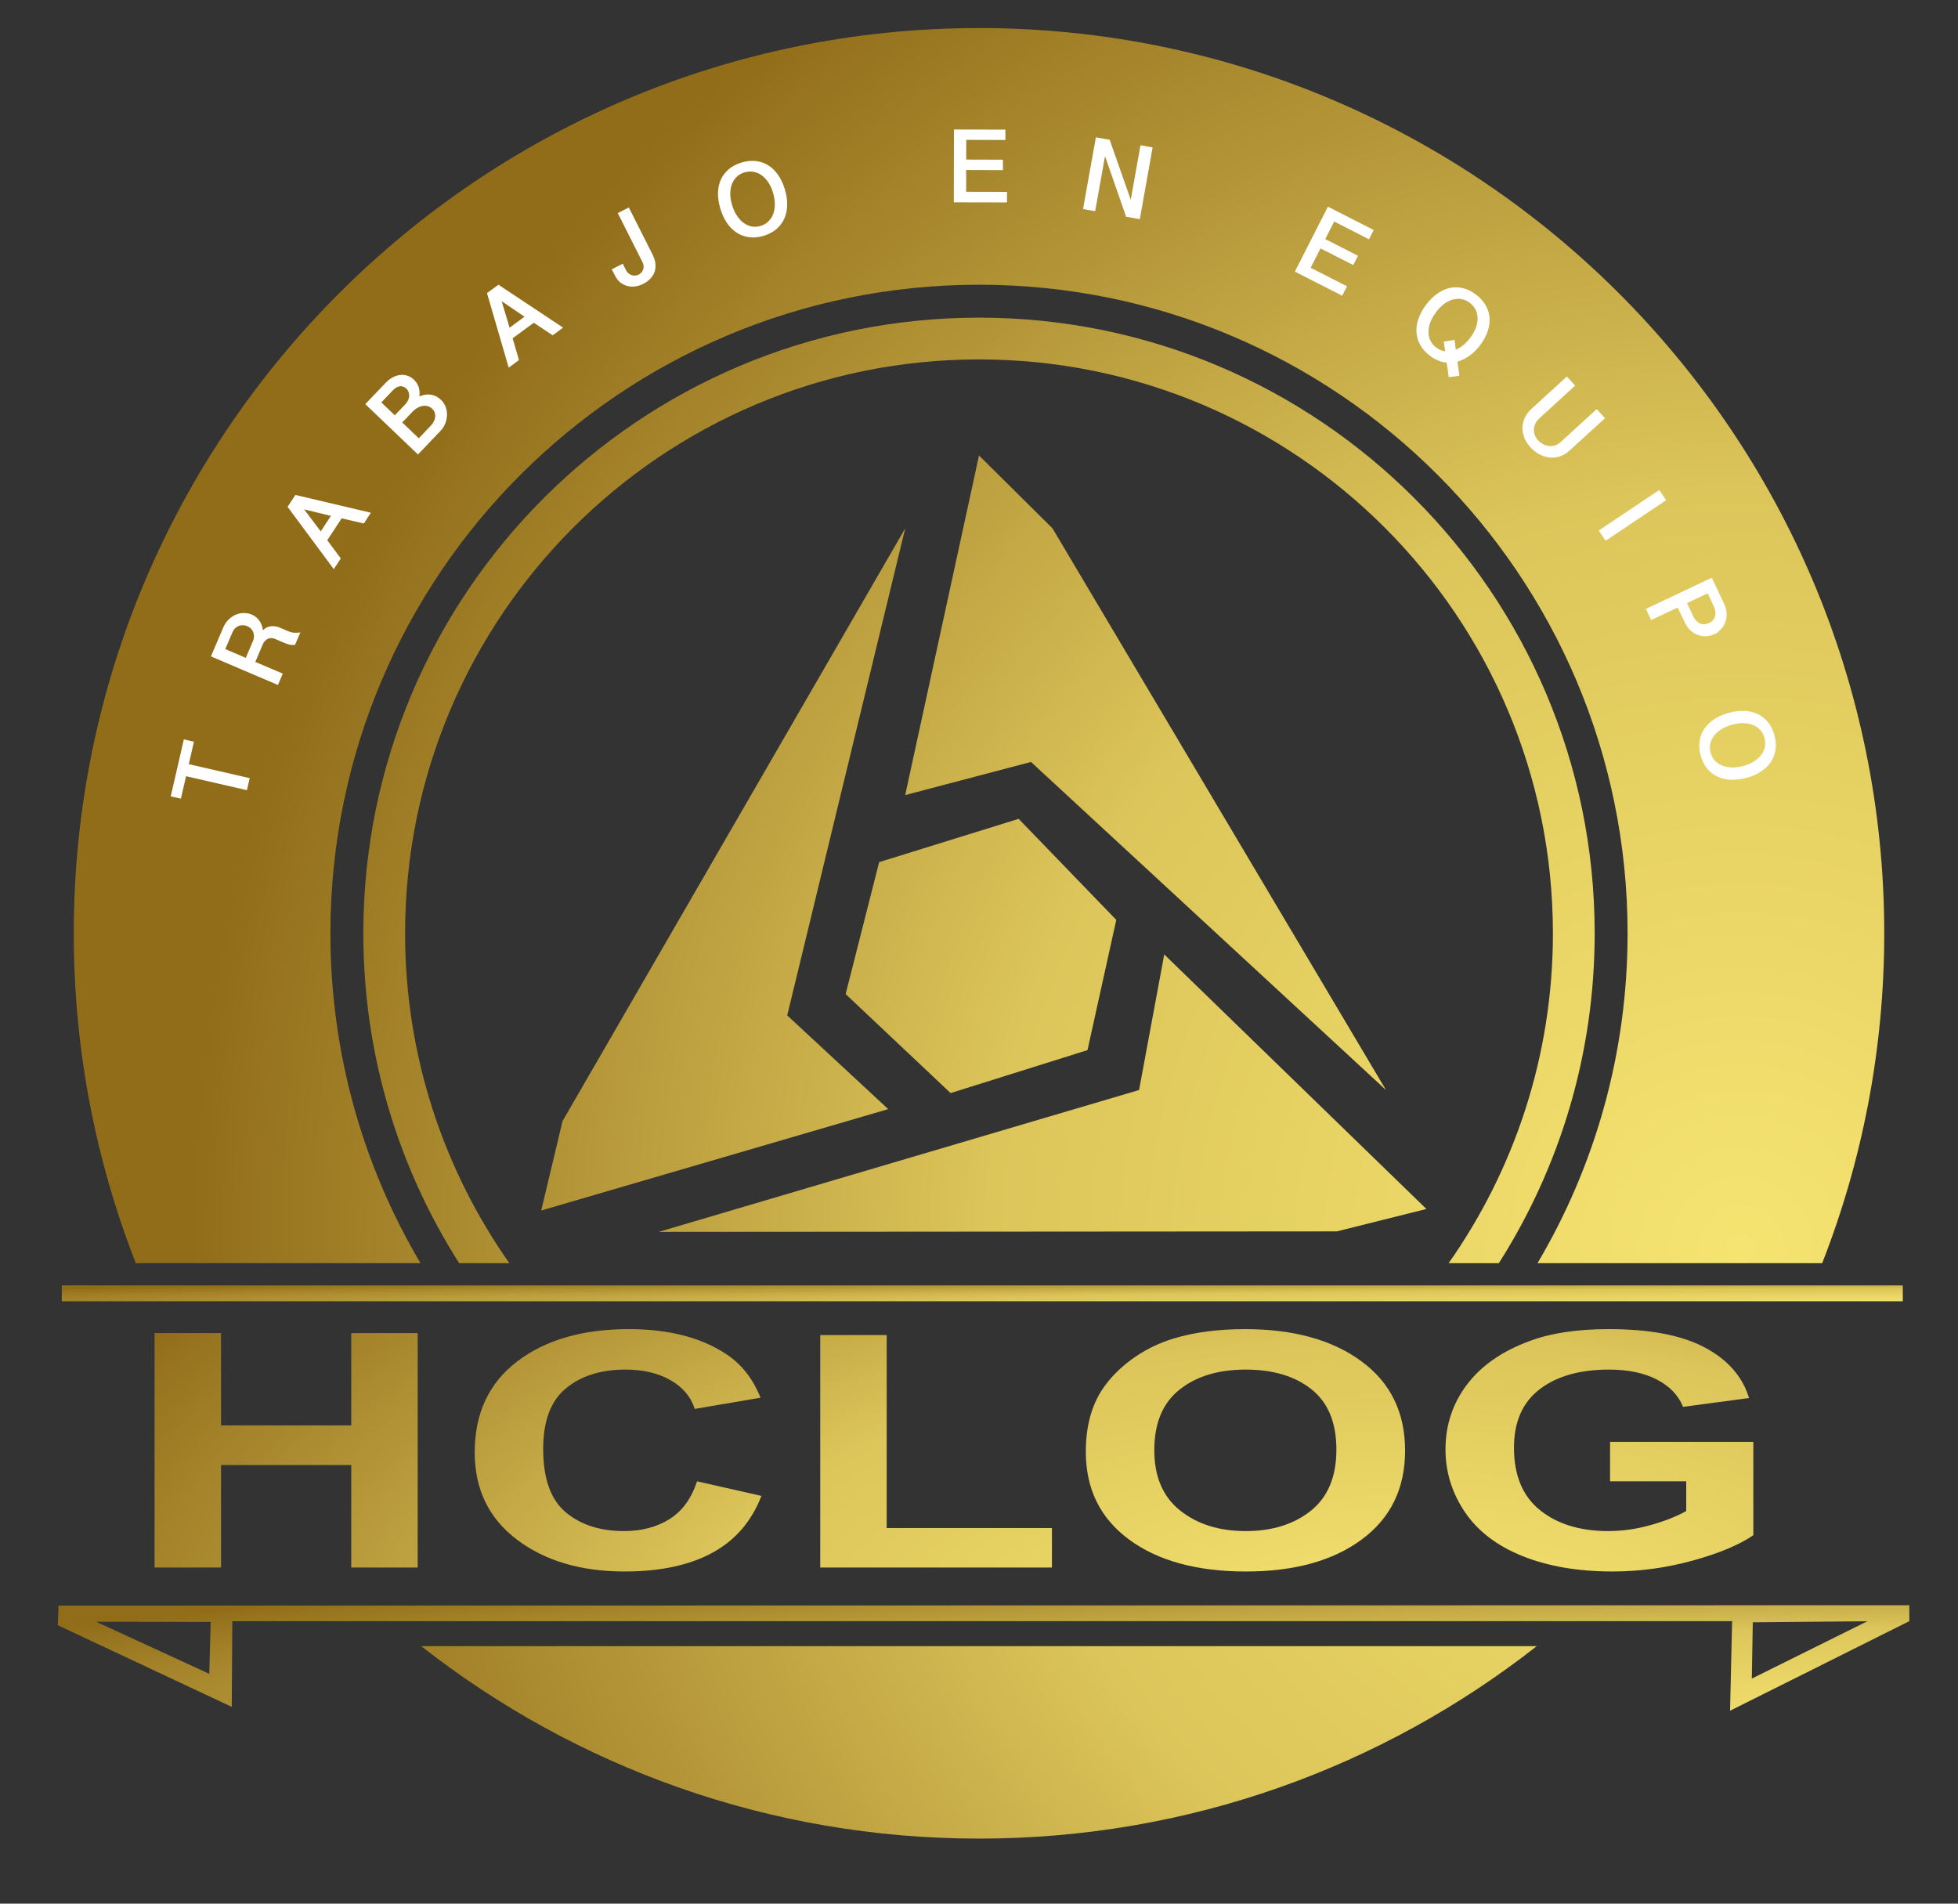 <?xml version="1.0" encoding="UTF-8" standalone="no"?><!DOCTYPE svg PUBLIC "-//W3C//DTD SVG 1.1//EN" "http://www.w3.org/Graphics/SVG/1.1/DTD/svg11.dtd"><svg width="100%" height="100%" viewBox="0 0 36 35" version="1.1" xmlns="http://www.w3.org/2000/svg" xmlns:xlink="http://www.w3.org/1999/xlink" xml:space="preserve" xmlns:serif="http://www.serif.com/" style="fill-rule:evenodd;clip-rule:evenodd;stroke-linejoin:round;stroke-miterlimit:2;"><rect x="0" y="0" width="36" height="35" fill="#333333" stroke="none"/><g><g><g><path d="M28.255,30.266c-2.827,2.216 -6.388,3.538 -10.255,3.538c-3.867,-0 -7.428,-1.322 -10.255,-3.538l20.51,0Zm-25.758,-7.042c-0.736,-1.879 -1.141,-3.925 -1.141,-6.064c0,-9.186 7.458,-16.644 16.644,-16.644c9.186,0 16.644,7.458 16.644,16.644c-0,2.139 -0.405,4.185 -1.141,6.064l-5.234,-0c1.052,-1.777 1.656,-3.851 1.656,-6.064c0,-6.582 -5.343,-11.925 -11.925,-11.925c-6.582,-0 -11.925,5.343 -11.925,11.925c-0,2.213 0.604,4.287 1.656,6.064l-5.234,-0Z" style="fill:url(#_Radial1);"/><path d="M8.442,23.224c-1.116,-1.754 -1.762,-3.834 -1.762,-6.064c0,-6.247 5.073,-11.32 11.32,-11.32c6.247,0 11.32,5.073 11.32,11.32c-0,2.23 -0.646,4.31 -1.762,6.064l-0.923,-0c1.207,-1.716 1.917,-3.808 1.917,-6.064c-0,-5.824 -4.728,-10.552 -10.552,-10.552c-5.824,0 -10.552,4.728 -10.552,10.552c0,2.256 0.71,4.348 1.917,6.064l-0.923,-0Z" style="fill:url(#_Radial2);"/></g><g><path d="M9.951,22.256l6.38,-1.864l-1.857,-1.723l2.169,-8.954l-6.3,10.897l-0.392,1.644Z" style="fill:url(#_Radial3);"/><path d="M16.643,14.618l2.313,-0.609l6.527,6.032l-6.131,-10.326l-1.352,-1.341l-1.357,6.244Z" style="fill:url(#_Radial4);"/><path d="M16.164,15.851l2.565,-0.796l1.795,1.858l-0.529,2.394l-2.517,0.79l-1.93,-1.82l0.616,-2.426Z" style="fill:url(#_Radial5);"/><path d="M26.226,22.228l-1.647,0.412l-12.467,0.009l8.831,-2.608l0.463,-2.493l4.82,4.68Z" style="fill:url(#_Radial6);"/></g></g><g><g><path d="M2.842,28.82l-0,-4.31l1.222,0l-0,1.697l2.394,-0l-0,-1.697l1.222,0l-0,4.31l-1.222,-0l-0,-1.884l-2.394,-0l-0,1.884l-1.222,-0Z" style="fill:url(#_Radial7);fill-rule:nonzero;"/><path d="M12.815,27.235l1.185,0.268c-0.182,0.47 -0.484,0.82 -0.907,1.048c-0.422,0.228 -0.958,0.342 -1.607,0.342c-0.804,0 -1.464,-0.195 -1.982,-0.586c-0.517,-0.391 -0.776,-0.926 -0.776,-1.604c0,-0.717 0.26,-1.274 0.78,-1.671c0.52,-0.397 1.204,-0.595 2.052,-0.595c0.74,-0 1.341,0.156 1.804,0.467c0.275,0.185 0.481,0.449 0.619,0.794l-1.209,0.206c-0.072,-0.224 -0.221,-0.4 -0.448,-0.529c-0.227,-0.13 -0.503,-0.194 -0.828,-0.194c-0.449,-0 -0.813,0.114 -1.092,0.344c-0.279,0.229 -0.419,0.6 -0.419,1.114c0,0.545 0.138,0.933 0.413,1.164c0.275,0.231 0.633,0.347 1.073,0.347c0.325,-0 0.604,-0.074 0.838,-0.221c0.234,-0.147 0.402,-0.378 0.504,-0.694Z" style="fill:url(#_Radial8);fill-rule:nonzero;"/><path d="M15.081,28.82l0,-4.274l1.222,-0l-0,3.548l3.038,-0l0,0.726l-4.26,-0Z" style="fill:url(#_Radial9);fill-rule:nonzero;"/><path d="M19.964,26.692c0,-0.439 0.093,-0.808 0.277,-1.106c0.138,-0.219 0.325,-0.416 0.563,-0.591c0.238,-0.174 0.499,-0.303 0.783,-0.388c0.377,-0.113 0.812,-0.17 1.304,-0.17c0.892,-0 1.605,0.197 2.14,0.591c0.536,0.394 0.803,0.941 0.803,1.643c0,0.696 -0.265,1.24 -0.796,1.633c-0.531,0.393 -1.241,0.589 -2.13,0.589c-0.9,0 -1.616,-0.195 -2.147,-0.586c-0.531,-0.391 -0.797,-0.929 -0.797,-1.615Zm1.259,-0.03c0,0.488 0.159,0.858 0.475,1.11c0.317,0.252 0.718,0.378 1.206,0.378c0.487,-0 0.886,-0.125 1.199,-0.375c0.312,-0.25 0.468,-0.625 0.468,-1.125c0,-0.493 -0.152,-0.862 -0.456,-1.105c-0.304,-0.243 -0.708,-0.364 -1.211,-0.364c-0.504,-0 -0.91,0.123 -1.218,0.369c-0.308,0.246 -0.463,0.616 -0.463,1.112Z" style="fill:url(#_Radial10);fill-rule:nonzero;"/><path d="M29.603,27.235l0,-0.726l2.634,0l-0,1.717c-0.256,0.176 -0.627,0.332 -1.113,0.466c-0.485,0.134 -0.977,0.201 -1.475,0.201c-0.633,0 -1.185,-0.094 -1.656,-0.283c-0.47,-0.189 -0.824,-0.46 -1.061,-0.812c-0.236,-0.351 -0.355,-0.734 -0.355,-1.148c0,-0.448 0.132,-0.847 0.397,-1.196c0.264,-0.349 0.651,-0.616 1.16,-0.802c0.388,-0.144 0.871,-0.215 1.449,-0.215c0.751,-0 1.338,0.112 1.76,0.337c0.423,0.224 0.694,0.534 0.815,0.93l-1.213,0.162c-0.086,-0.212 -0.246,-0.379 -0.481,-0.502c-0.235,-0.122 -0.529,-0.183 -0.881,-0.183c-0.534,-0 -0.959,0.12 -1.274,0.361c-0.315,0.241 -0.473,0.599 -0.473,1.073c0,0.512 0.16,0.895 0.479,1.151c0.319,0.256 0.738,0.384 1.255,0.384c0.256,-0 0.513,-0.036 0.77,-0.108c0.257,-0.071 0.478,-0.158 0.663,-0.26l-0,-0.547l-1.4,0Z" style="fill:url(#_Radial11);fill-rule:nonzero;"/></g><g><rect x="1.136" y="23.633" width="33.849" height="0.292" style="fill:url(#_Radial12);"/><path d="M35.105,29.513l-34.028,0.007l-0.014,0.361l3.198,1.501l0.01,-1.576l27.576,-0l-0.038,1.647l3.296,-1.647l-0,-0.293Zm-2.878,0.314l-0.018,1.035l2.124,-1.054l-2.106,0.019Zm-30.459,-0.01l2.105,0.003l-0.025,0.955l-2.08,-0.958Z" style="fill:url(#_Radial13);"/></g></g><g><path d="M3.38,13.594l0.186,0.043l-0.095,0.413l1.12,0.257l-0.051,0.221l-1.119,-0.257l-0.095,0.413l-0.187,-0.042l0.241,-1.048Z" style="fill:#fff;fill-rule:nonzero;"/><path d="M4.632,11.301c0.054,0.023 0.099,0.059 0.134,0.107c0.036,0.049 0.058,0.109 0.069,0.181c0.021,-0.023 0.044,-0.041 0.07,-0.053c0.026,-0.012 0.053,-0.019 0.08,-0.022c0.027,-0.003 0.055,-0.002 0.082,0.003c0.028,0.005 0.054,0.012 0.079,0.023l0.177,0.075c0.023,0.01 0.052,0.016 0.087,0.018c0.035,0.002 0.072,0 0.112,-0.005l-0.097,0.228c-0.018,0.003 -0.036,0.003 -0.054,0.002c-0.017,-0.001 -0.034,-0.003 -0.05,-0.007c-0.016,-0.003 -0.031,-0.007 -0.044,-0.012c-0.013,-0.004 -0.025,-0.009 -0.035,-0.013l-0.187,-0.08c-0.019,-0.008 -0.038,-0.012 -0.059,-0.014c-0.021,-0.001 -0.042,0.002 -0.062,0.009c-0.02,0.008 -0.04,0.021 -0.058,0.039c-0.019,0.018 -0.035,0.043 -0.048,0.075l-0.134,0.315l0.505,0.215l-0.089,0.209l-1.232,-0.526l0.223,-0.523c0.027,-0.064 0.061,-0.116 0.104,-0.156c0.042,-0.041 0.087,-0.07 0.136,-0.09c0.048,-0.019 0.098,-0.029 0.148,-0.028c0.051,0.001 0.099,0.011 0.143,0.03Zm-0.113,0.794l0.134,-0.315c0.011,-0.025 0.016,-0.051 0.017,-0.077c0,-0.027 -0.004,-0.052 -0.013,-0.077c-0.008,-0.024 -0.022,-0.046 -0.041,-0.066c-0.019,-0.02 -0.042,-0.035 -0.069,-0.047c-0.027,-0.012 -0.055,-0.018 -0.082,-0.018c-0.027,-0.001 -0.053,0.004 -0.077,0.013c-0.024,0.01 -0.045,0.024 -0.065,0.043c-0.019,0.019 -0.035,0.042 -0.047,0.069l-0.134,0.314l0.377,0.161Z" style="fill:#fff;fill-rule:nonzero;"/><path d="M5.431,9.1l1.388,0.327l-0.13,0.198l-0.407,-0.095l-0.265,0.403c0.042,0.055 0.083,0.11 0.125,0.167c0.041,0.057 0.083,0.113 0.124,0.168l-0.129,0.196l-0.85,-1.146l0.144,-0.218Zm0.161,0.265l0.305,0.405l0.187,-0.285l-0.492,-0.12Z" style="fill:#fff;fill-rule:nonzero;"/><path d="M6.716,7.43l0.375,-0.392c0.044,-0.046 0.089,-0.08 0.137,-0.104c0.047,-0.023 0.093,-0.037 0.139,-0.041c0.046,-0.003 0.089,0.002 0.131,0.017c0.041,0.015 0.078,0.038 0.111,0.07c0.041,0.038 0.07,0.084 0.088,0.135c0.017,0.052 0.022,0.11 0.014,0.173c0.041,-0.017 0.08,-0.028 0.117,-0.032c0.038,-0.005 0.073,-0.004 0.106,0.003c0.033,0.006 0.065,0.017 0.094,0.033c0.029,0.016 0.055,0.036 0.08,0.059c0.038,0.037 0.067,0.08 0.085,0.129c0.019,0.05 0.027,0.101 0.026,0.153c-0.002,0.052 -0.013,0.103 -0.033,0.154c-0.02,0.051 -0.049,0.096 -0.087,0.135l-0.414,0.434l-0.969,-0.926Zm0.543,0.206l0.196,-0.206c0.022,-0.023 0.038,-0.047 0.049,-0.073c0.012,-0.026 0.018,-0.052 0.019,-0.078c0.001,-0.025 -0.003,-0.05 -0.012,-0.073c-0.01,-0.023 -0.023,-0.044 -0.041,-0.061c-0.017,-0.016 -0.035,-0.028 -0.054,-0.035c-0.019,-0.008 -0.039,-0.011 -0.06,-0.009c-0.021,0.002 -0.042,0.009 -0.065,0.021c-0.022,0.012 -0.045,0.03 -0.067,0.054l-0.213,0.223l0.248,0.237Zm0.441,0.422l0.219,-0.23c0.02,-0.02 0.038,-0.044 0.052,-0.07c0.015,-0.026 0.025,-0.053 0.029,-0.082c0.004,-0.028 0.003,-0.056 -0.006,-0.084c-0.008,-0.028 -0.025,-0.055 -0.051,-0.079c-0.021,-0.021 -0.046,-0.035 -0.075,-0.044c-0.028,-0.009 -0.059,-0.011 -0.09,-0.007c-0.032,0.005 -0.065,0.016 -0.099,0.035c-0.034,0.018 -0.066,0.043 -0.098,0.076l-0.185,0.194l0.304,0.291Z" style="fill:#fff;fill-rule:nonzero;"/><path d="M9.165,5.235l1.188,0.789l-0.191,0.141l-0.348,-0.231l-0.389,0.286c0.02,0.066 0.039,0.132 0.059,0.2c0.019,0.068 0.038,0.135 0.058,0.2l-0.189,0.139l-0.399,-1.37l0.211,-0.154Zm0.059,0.304l0.145,0.486l0.275,-0.202l-0.42,-0.284Z" style="fill:#fff;fill-rule:nonzero;"/><path d="M11.562,3.815l0.435,0.863c0.032,0.064 0.051,0.124 0.055,0.18c0.004,0.056 -0.003,0.106 -0.021,0.152c-0.018,0.046 -0.045,0.086 -0.081,0.121c-0.036,0.036 -0.077,0.065 -0.124,0.089c-0.046,0.023 -0.093,0.038 -0.143,0.045c-0.049,0.008 -0.097,0.006 -0.144,-0.006c-0.046,-0.011 -0.09,-0.032 -0.13,-0.063c-0.041,-0.031 -0.075,-0.074 -0.102,-0.129l-0.059,-0.116l0.202,-0.102l0.058,0.115c0.014,0.027 0.031,0.049 0.05,0.064c0.02,0.016 0.04,0.027 0.061,0.033c0.022,0.006 0.043,0.008 0.064,0.005c0.022,-0.002 0.041,-0.008 0.059,-0.017c0.014,-0.007 0.029,-0.018 0.043,-0.031c0.015,-0.014 0.027,-0.031 0.035,-0.051c0.009,-0.02 0.014,-0.043 0.014,-0.069c-0.001,-0.026 -0.009,-0.055 -0.025,-0.086l-0.451,-0.895l0.204,-0.102Z" style="fill:#fff;fill-rule:nonzero;"/><path d="M14.43,3.48c0.03,0.099 0.045,0.194 0.043,0.285c-0.001,0.091 -0.018,0.174 -0.051,0.249c-0.032,0.075 -0.08,0.14 -0.144,0.196c-0.064,0.055 -0.143,0.097 -0.238,0.126c-0.095,0.028 -0.184,0.037 -0.267,0.025c-0.084,-0.011 -0.16,-0.039 -0.228,-0.083c-0.069,-0.045 -0.129,-0.105 -0.18,-0.18c-0.051,-0.075 -0.091,-0.163 -0.121,-0.262c-0.03,-0.099 -0.044,-0.194 -0.043,-0.284c0.001,-0.09 0.018,-0.172 0.051,-0.246c0.033,-0.074 0.081,-0.138 0.145,-0.193c0.063,-0.054 0.142,-0.096 0.237,-0.125c0.095,-0.028 0.185,-0.037 0.268,-0.027c0.084,0.011 0.159,0.038 0.228,0.082c0.068,0.043 0.128,0.102 0.179,0.177c0.051,0.074 0.091,0.161 0.121,0.26Zm-0.217,0.064c-0.023,-0.078 -0.054,-0.144 -0.092,-0.199c-0.038,-0.054 -0.08,-0.097 -0.127,-0.129c-0.046,-0.031 -0.095,-0.05 -0.148,-0.058c-0.052,-0.008 -0.104,-0.004 -0.157,0.011c-0.053,0.017 -0.1,0.042 -0.139,0.078c-0.039,0.035 -0.069,0.079 -0.09,0.13c-0.021,0.052 -0.032,0.111 -0.033,0.177c-0.001,0.067 0.01,0.139 0.034,0.217c0.023,0.078 0.054,0.144 0.092,0.2c0.037,0.055 0.079,0.099 0.126,0.132c0.046,0.032 0.095,0.053 0.148,0.062c0.052,0.008 0.105,0.005 0.158,-0.012c0.053,-0.015 0.099,-0.041 0.138,-0.078c0.039,-0.036 0.069,-0.08 0.09,-0.133c0.021,-0.053 0.032,-0.113 0.033,-0.18c0.002,-0.067 -0.01,-0.14 -0.033,-0.218Z" style="fill:#fff;fill-rule:nonzero;"/><path d="M18.485,2.383l-0,0.191l-0.719,-0.002l-0.001,0.362l0.675,0.002l-0,0.192l-0.676,-0.002l-0,0.4l0.751,0.002l-0.001,0.194l-0.977,-0.002l0.002,-1.339l0.946,0.002Z" style="fill:#fff;fill-rule:nonzero;"/><path d="M20.403,2.57l0.387,1.103l0.179,-1.002l0.223,0.04l-0.235,1.319l-0.252,-0.045l-0.388,-1.114l-0.181,1.012l-0.223,-0.04l0.236,-1.318l0.254,0.045Z" style="fill:#fff;fill-rule:nonzero;"/><path d="M25.258,4.229l-0.087,0.171l-0.64,-0.327l-0.165,0.323l0.602,0.306l-0.087,0.171l-0.602,-0.306l-0.181,0.356l0.669,0.341l-0.089,0.173l-0.871,-0.443l0.608,-1.194l0.843,0.429Z" style="fill:#fff;fill-rule:nonzero;"/><path d="M27.211,6.35c-0.059,0.078 -0.124,0.141 -0.194,0.191c-0.07,0.05 -0.143,0.086 -0.22,0.108l0.036,0.26l-0.196,0.025l-0.038,-0.267c-0.052,-0.004 -0.104,-0.017 -0.156,-0.038c-0.052,-0.021 -0.104,-0.052 -0.156,-0.091c-0.079,-0.06 -0.138,-0.127 -0.178,-0.202c-0.04,-0.074 -0.062,-0.152 -0.066,-0.233c-0.005,-0.082 0.009,-0.165 0.04,-0.251c0.03,-0.086 0.077,-0.171 0.14,-0.253c0.063,-0.083 0.131,-0.15 0.205,-0.202c0.074,-0.051 0.15,-0.086 0.229,-0.103c0.079,-0.017 0.159,-0.016 0.241,0.004c0.082,0.019 0.162,0.059 0.241,0.119c0.079,0.06 0.139,0.127 0.18,0.201c0.041,0.073 0.064,0.151 0.069,0.231c0.004,0.081 -0.008,0.164 -0.038,0.249c-0.03,0.085 -0.076,0.169 -0.139,0.252Zm-0.181,-0.138c0.049,-0.065 0.085,-0.129 0.107,-0.191c0.022,-0.063 0.032,-0.122 0.03,-0.178c-0.001,-0.056 -0.015,-0.107 -0.039,-0.154c-0.025,-0.047 -0.059,-0.088 -0.103,-0.121c-0.044,-0.034 -0.092,-0.056 -0.144,-0.067c-0.051,-0.01 -0.104,-0.009 -0.159,0.004c-0.054,0.013 -0.108,0.039 -0.162,0.077c-0.054,0.039 -0.106,0.09 -0.155,0.155c-0.049,0.065 -0.085,0.129 -0.108,0.192c-0.023,0.063 -0.034,0.123 -0.033,0.179c0.001,0.057 0.013,0.109 0.037,0.157c0.024,0.048 0.057,0.088 0.101,0.122c0.027,0.02 0.054,0.036 0.079,0.047c0.026,0.012 0.055,0.02 0.09,0.025l-0.026,-0.18l0.199,-0.029l0.023,0.177c0.046,-0.018 0.091,-0.044 0.134,-0.079c0.044,-0.035 0.086,-0.081 0.129,-0.136Z" style="fill:#fff;fill-rule:nonzero;"/><path d="M28.962,7.089l-0.655,0.599c-0.035,0.031 -0.06,0.065 -0.077,0.101c-0.017,0.036 -0.026,0.072 -0.027,0.108c-0.002,0.036 0.004,0.071 0.017,0.105c0.013,0.033 0.032,0.064 0.056,0.091c0.027,0.028 0.057,0.052 0.091,0.071c0.034,0.019 0.069,0.031 0.107,0.036c0.037,0.005 0.075,0.002 0.113,-0.01c0.039,-0.012 0.076,-0.034 0.112,-0.067l0.658,-0.602l0.153,0.168l-0.651,0.594c-0.059,0.054 -0.121,0.091 -0.186,0.11c-0.065,0.02 -0.13,0.025 -0.194,0.017c-0.064,-0.009 -0.125,-0.029 -0.184,-0.062c-0.059,-0.033 -0.111,-0.075 -0.158,-0.126c-0.044,-0.048 -0.079,-0.102 -0.105,-0.161c-0.025,-0.059 -0.039,-0.12 -0.04,-0.182c-0.002,-0.063 0.011,-0.126 0.038,-0.188c0.027,-0.063 0.071,-0.122 0.131,-0.177l0.648,-0.592l0.153,0.167Z" style="fill:#fff;fill-rule:nonzero;"/><path d="M30.634,9.197l-1.114,0.746l-0.126,-0.189l1.113,-0.745l0.127,0.188Z" style="fill:#fff;fill-rule:nonzero;"/><path d="M31.473,10.622l0.227,0.479c0.029,0.063 0.045,0.123 0.046,0.181c0.001,0.058 -0.007,0.112 -0.026,0.161c-0.019,0.049 -0.046,0.092 -0.081,0.129c-0.035,0.038 -0.075,0.067 -0.118,0.087c-0.046,0.022 -0.094,0.035 -0.146,0.038c-0.051,0.004 -0.102,-0.003 -0.151,-0.02c-0.05,-0.017 -0.096,-0.045 -0.139,-0.083c-0.044,-0.038 -0.08,-0.089 -0.109,-0.15l-0.13,-0.275l-0.487,0.231l-0.097,-0.205l1.211,-0.573Zm-0.455,0.466l0.109,0.231c0.02,0.042 0.042,0.075 0.066,0.099c0.023,0.024 0.048,0.04 0.074,0.05c0.025,0.009 0.052,0.012 0.079,0.009c0.027,-0.003 0.054,-0.011 0.081,-0.024c0.027,-0.013 0.05,-0.029 0.068,-0.05c0.018,-0.021 0.031,-0.044 0.038,-0.071c0.008,-0.027 0.009,-0.057 0.005,-0.089c-0.004,-0.033 -0.014,-0.067 -0.032,-0.104l-0.109,-0.231l-0.379,0.18Z" style="fill:#fff;fill-rule:nonzero;"/><path d="M32.113,14.301c-0.1,0.027 -0.196,0.039 -0.287,0.036c-0.091,-0.004 -0.173,-0.023 -0.247,-0.058c-0.074,-0.034 -0.138,-0.084 -0.192,-0.149c-0.053,-0.065 -0.093,-0.146 -0.119,-0.241c-0.027,-0.096 -0.033,-0.185 -0.019,-0.268c0.013,-0.083 0.043,-0.159 0.089,-0.226c0.047,-0.067 0.108,-0.126 0.185,-0.175c0.076,-0.049 0.164,-0.087 0.264,-0.114c0.101,-0.028 0.196,-0.039 0.285,-0.036c0.09,0.004 0.172,0.023 0.245,0.058c0.073,0.035 0.136,0.084 0.189,0.149c0.053,0.065 0.093,0.145 0.119,0.241c0.026,0.096 0.033,0.185 0.02,0.268c-0.013,0.084 -0.042,0.159 -0.087,0.226c-0.046,0.067 -0.106,0.125 -0.182,0.174c-0.075,0.05 -0.163,0.088 -0.263,0.115Zm-0.059,-0.219c0.079,-0.021 0.146,-0.05 0.201,-0.087c0.056,-0.036 0.1,-0.077 0.132,-0.123c0.033,-0.045 0.054,-0.094 0.063,-0.146c0.009,-0.052 0.007,-0.105 -0.008,-0.158c-0.014,-0.054 -0.039,-0.101 -0.073,-0.141c-0.035,-0.04 -0.078,-0.071 -0.128,-0.093c-0.051,-0.022 -0.11,-0.035 -0.176,-0.038c-0.067,-0.002 -0.139,0.007 -0.218,0.028c-0.078,0.022 -0.146,0.051 -0.202,0.087c-0.057,0.036 -0.102,0.077 -0.135,0.122c-0.034,0.046 -0.056,0.095 -0.066,0.147c-0.01,0.052 -0.008,0.105 0.007,0.159c0.014,0.053 0.039,0.099 0.074,0.139c0.036,0.04 0.079,0.071 0.131,0.094c0.053,0.022 0.113,0.035 0.18,0.038c0.067,0.003 0.14,-0.006 0.218,-0.028Z" style="fill:#fff;fill-rule:nonzero;"/></g></g><defs><radialGradient id="_Radial1" cx="0" cy="0" r="1" gradientUnits="userSpaceOnUse" gradientTransform="matrix(-24.767,-14.102,14.102,-24.767,31.941,23.146)"><stop offset="0" style="stop-color:#f6e471;stop-opacity:1"/><stop offset="0.49" style="stop-color:#dcc55a;stop-opacity:1"/><stop offset="1" style="stop-color:#916d1a;stop-opacity:1"/></radialGradient><radialGradient id="_Radial2" cx="0" cy="0" r="1" gradientUnits="userSpaceOnUse" gradientTransform="matrix(-24.767,-14.102,14.102,-24.767,31.941,23.146)"><stop offset="0" style="stop-color:#f6e471;stop-opacity:1"/><stop offset="0.49" style="stop-color:#dcc55a;stop-opacity:1"/><stop offset="1" style="stop-color:#916d1a;stop-opacity:1"/></radialGradient><radialGradient id="_Radial3" cx="0" cy="0" r="1" gradientUnits="userSpaceOnUse" gradientTransform="matrix(-24.767,-14.102,14.102,-24.767,32.084,23.164)"><stop offset="0" style="stop-color:#f6e471;stop-opacity:1"/><stop offset="0.49" style="stop-color:#dcc55a;stop-opacity:1"/><stop offset="1" style="stop-color:#916d1a;stop-opacity:1"/></radialGradient><radialGradient id="_Radial4" cx="0" cy="0" r="1" gradientUnits="userSpaceOnUse" gradientTransform="matrix(-24.767,-14.102,14.102,-24.767,32.084,23.164)"><stop offset="0" style="stop-color:#f6e471;stop-opacity:1"/><stop offset="0.49" style="stop-color:#dcc55a;stop-opacity:1"/><stop offset="1" style="stop-color:#916d1a;stop-opacity:1"/></radialGradient><radialGradient id="_Radial5" cx="0" cy="0" r="1" gradientUnits="userSpaceOnUse" gradientTransform="matrix(-24.767,-14.102,14.102,-24.767,32.084,23.164)"><stop offset="0" style="stop-color:#f6e471;stop-opacity:1"/><stop offset="0.49" style="stop-color:#dcc55a;stop-opacity:1"/><stop offset="1" style="stop-color:#916d1a;stop-opacity:1"/></radialGradient><radialGradient id="_Radial6" cx="0" cy="0" r="1" gradientUnits="userSpaceOnUse" gradientTransform="matrix(-24.767,-14.102,14.102,-24.767,32.084,23.164)"><stop offset="0" style="stop-color:#f6e471;stop-opacity:1"/><stop offset="0.49" style="stop-color:#dcc55a;stop-opacity:1"/><stop offset="1" style="stop-color:#916d1a;stop-opacity:1"/></radialGradient><radialGradient id="_Radial7" cx="0" cy="0" r="1" gradientUnits="userSpaceOnUse" gradientTransform="matrix(-23.121,-5.456,13.165,-9.583,25.805,30.066)"><stop offset="0" style="stop-color:#f6e471;stop-opacity:1"/><stop offset="0.49" style="stop-color:#dcc55a;stop-opacity:1"/><stop offset="1" style="stop-color:#916d1a;stop-opacity:1"/></radialGradient><radialGradient id="_Radial8" cx="0" cy="0" r="1" gradientUnits="userSpaceOnUse" gradientTransform="matrix(-23.121,-5.456,13.165,-9.583,25.805,30.066)"><stop offset="0" style="stop-color:#f6e471;stop-opacity:1"/><stop offset="0.49" style="stop-color:#dcc55a;stop-opacity:1"/><stop offset="1" style="stop-color:#916d1a;stop-opacity:1"/></radialGradient><radialGradient id="_Radial9" cx="0" cy="0" r="1" gradientUnits="userSpaceOnUse" gradientTransform="matrix(-23.121,-5.456,13.165,-9.583,25.805,30.066)"><stop offset="0" style="stop-color:#f6e471;stop-opacity:1"/><stop offset="0.49" style="stop-color:#dcc55a;stop-opacity:1"/><stop offset="1" style="stop-color:#916d1a;stop-opacity:1"/></radialGradient><radialGradient id="_Radial10" cx="0" cy="0" r="1" gradientUnits="userSpaceOnUse" gradientTransform="matrix(-23.121,-5.456,13.165,-9.583,25.805,30.066)"><stop offset="0" style="stop-color:#f6e471;stop-opacity:1"/><stop offset="0.49" style="stop-color:#dcc55a;stop-opacity:1"/><stop offset="1" style="stop-color:#916d1a;stop-opacity:1"/></radialGradient><radialGradient id="_Radial11" cx="0" cy="0" r="1" gradientUnits="userSpaceOnUse" gradientTransform="matrix(-23.121,-5.456,13.165,-9.583,25.805,30.066)"><stop offset="0" style="stop-color:#f6e471;stop-opacity:1"/><stop offset="0.49" style="stop-color:#dcc55a;stop-opacity:1"/><stop offset="1" style="stop-color:#916d1a;stop-opacity:1"/></radialGradient><radialGradient id="_Radial12" cx="0" cy="0" r="1" gradientUnits="userSpaceOnUse" gradientTransform="matrix(-37.03,-0.237,21.084,-0.416,38.904,23.924)"><stop offset="0" style="stop-color:#f6e471;stop-opacity:1"/><stop offset="0.49" style="stop-color:#dcc55a;stop-opacity:1"/><stop offset="1" style="stop-color:#916d1a;stop-opacity:1"/></radialGradient><radialGradient id="_Radial13" cx="0" cy="0" r="1" gradientUnits="userSpaceOnUse" gradientTransform="matrix(-37.241,-1.574,21.205,-2.764,39.047,31.444)"><stop offset="0" style="stop-color:#f6e471;stop-opacity:1"/><stop offset="0.49" style="stop-color:#dcc55a;stop-opacity:1"/><stop offset="1" style="stop-color:#916d1a;stop-opacity:1"/></radialGradient></defs></svg>